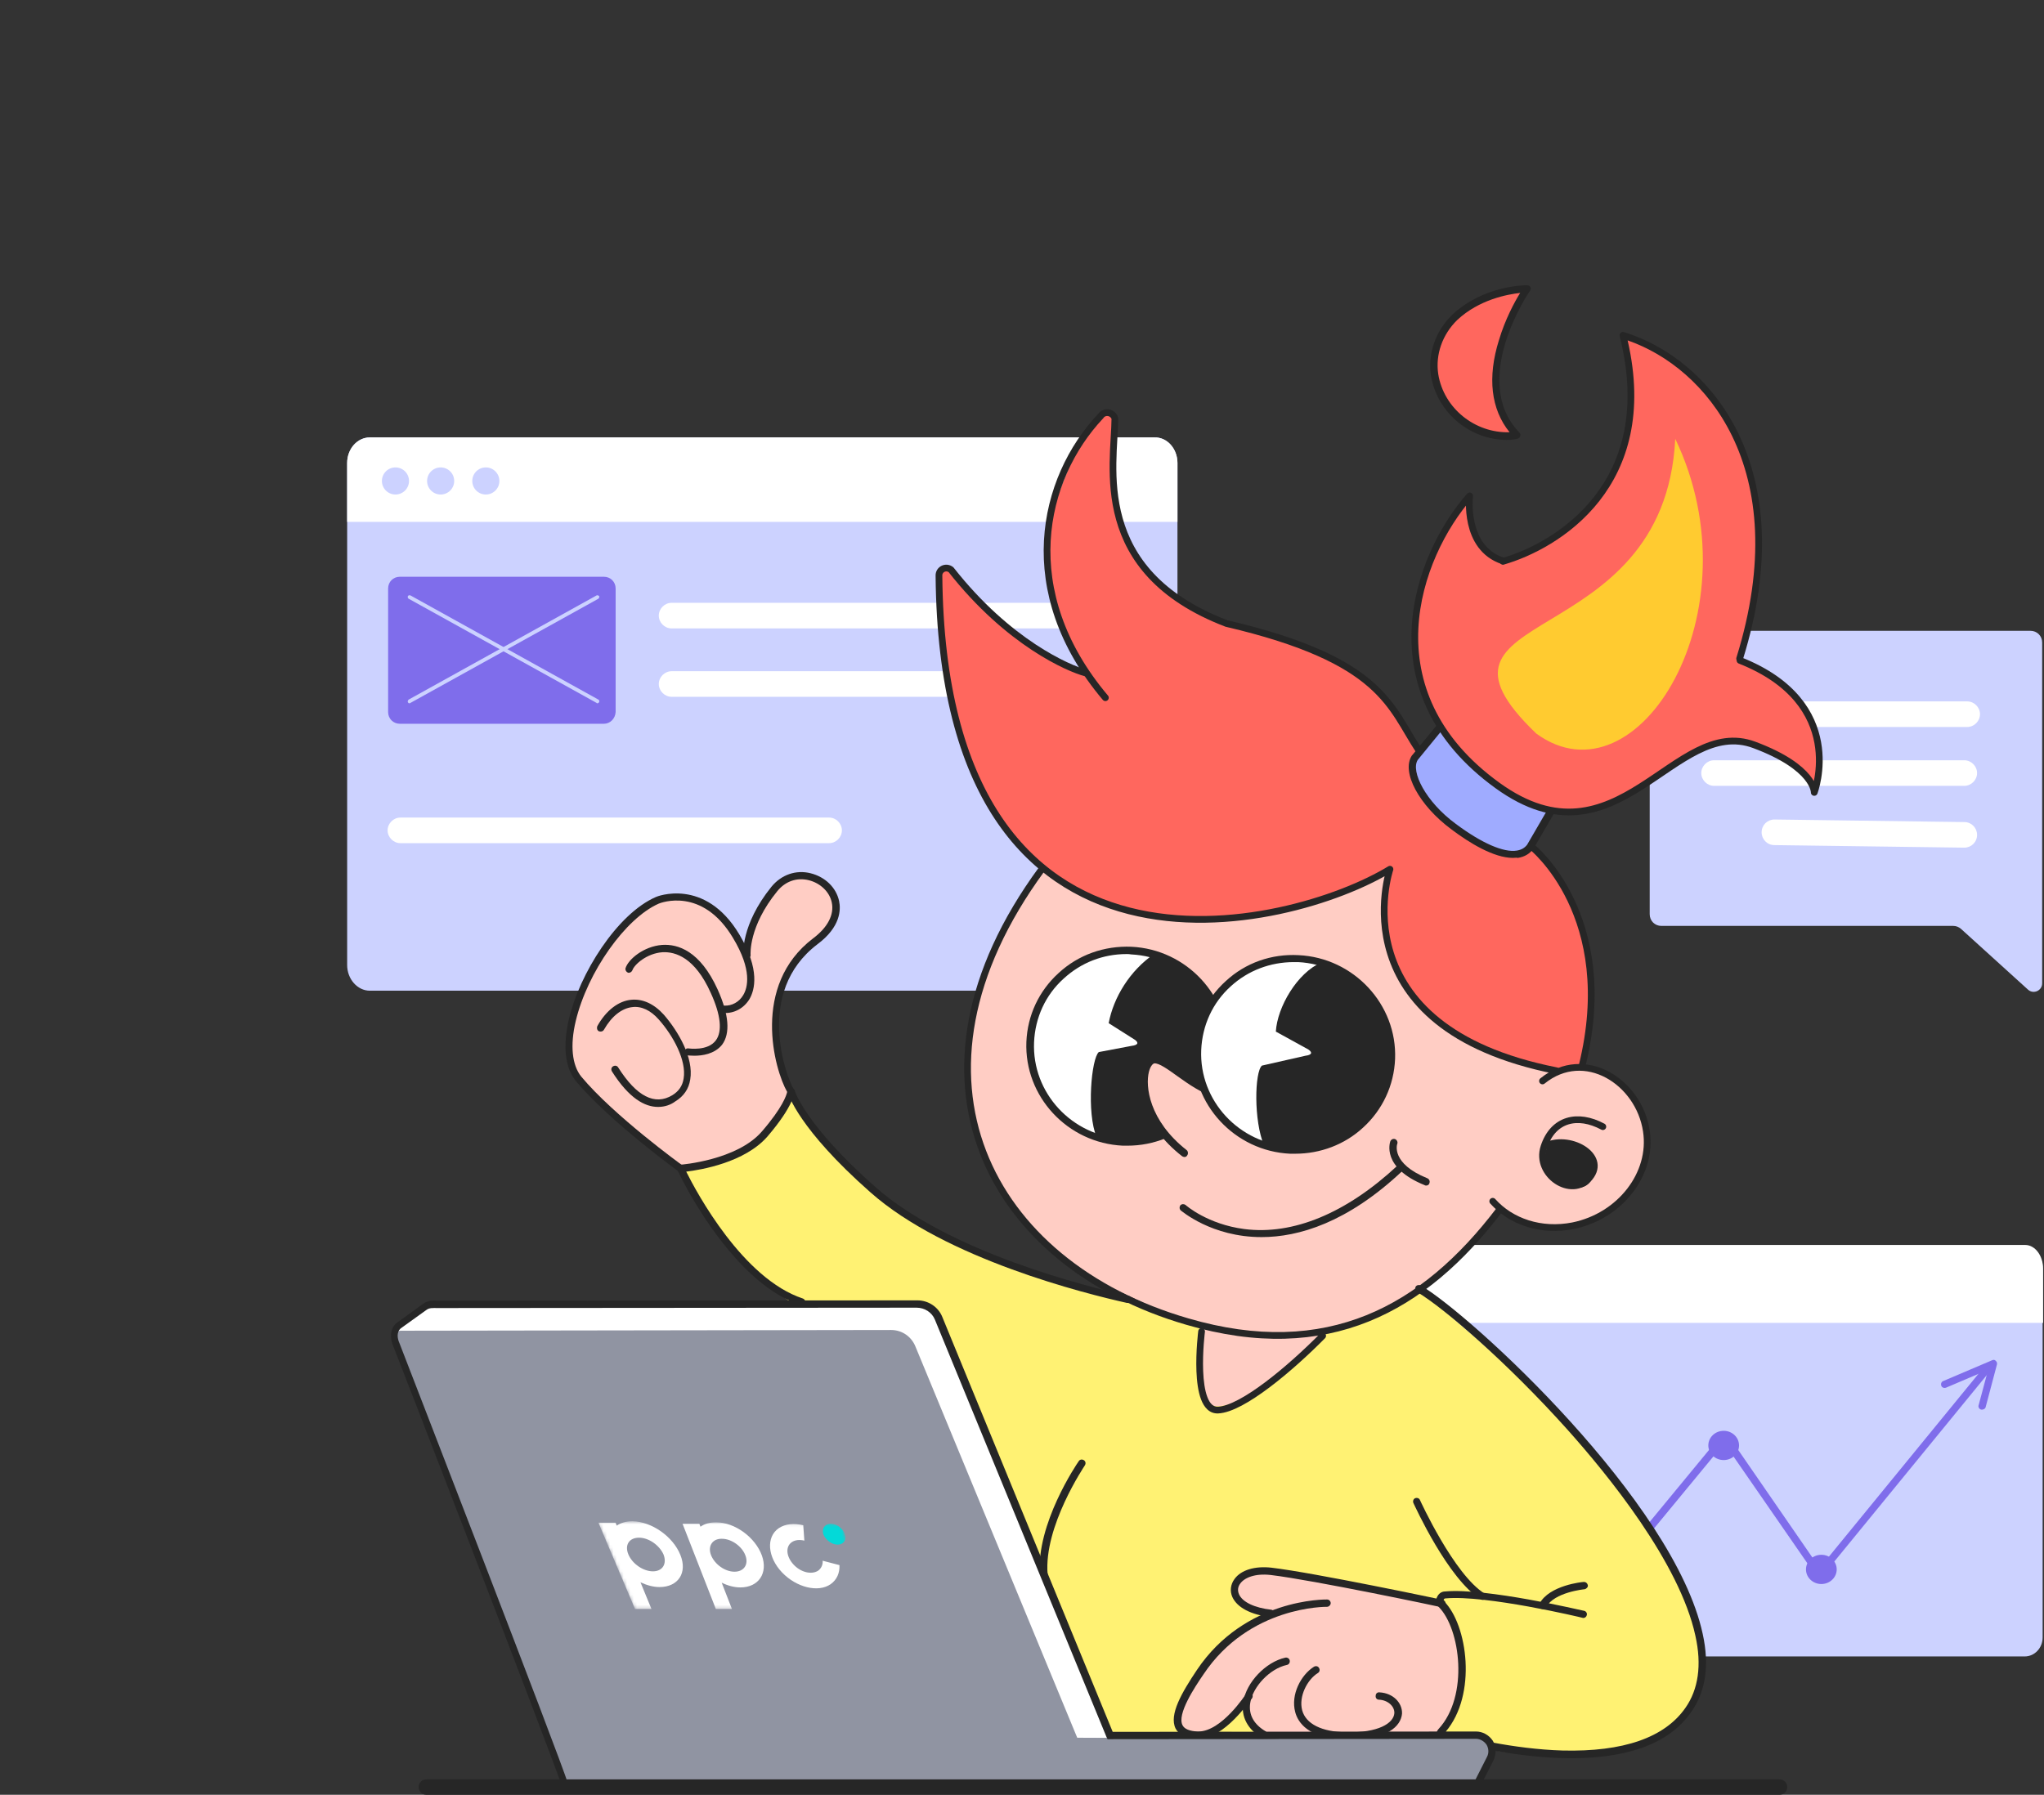 <svg width="608" height="534" viewBox="0 0 608 534" fill="none" xmlns="http://www.w3.org/2000/svg">
<rect x="0" y="0" width="608" height="534" fill="#333333" stroke="none"/>
<g clip-path="url(#clip0_4685_40903)">
<path d="M350.243 137.764V287.149C350.243 291.392 347.197 294.765 343.497 294.765H110.009C106.31 294.765 103.264 291.283 103.264 287.149V137.764C103.264 133.521 106.31 130.148 110.009 130.148H343.389C347.197 130.039 350.243 133.521 350.243 137.764Z" fill="#CCD2FF"/>
<path d="M350.243 137.764V155.281H103.264V137.764C103.264 133.521 106.31 130.148 110.009 130.148H343.389C347.197 130.039 350.243 133.521 350.243 137.764Z" fill="white"/>
<path d="M117.632 147.134C119.859 147.134 121.664 145.329 121.664 143.102C121.664 140.876 119.859 139.07 117.632 139.07C115.405 139.07 113.6 140.876 113.6 143.102C113.6 145.329 115.405 147.134 117.632 147.134Z" fill="#CCD2FF"/>
<path d="M131.072 147.134C133.299 147.134 135.104 145.329 135.104 143.102C135.104 140.876 133.299 139.07 131.072 139.07C128.845 139.07 127.04 140.876 127.04 143.102C127.04 145.329 128.845 147.134 131.072 147.134Z" fill="#CCD2FF"/>
<path d="M144.513 147.134C146.739 147.134 148.545 145.329 148.545 143.102C148.545 140.876 146.739 139.07 144.513 139.07C142.286 139.07 140.48 140.876 140.48 143.102C140.48 145.329 142.286 147.134 144.513 147.134Z" fill="#CCD2FF"/>
<path d="M179.642 215.341H118.931C116.972 215.341 115.449 213.818 115.449 211.859V175.084C115.449 173.126 116.972 171.603 118.931 171.603H179.642C181.601 171.603 183.124 173.126 183.124 175.084V211.859C183.015 213.818 181.492 215.341 179.642 215.341Z" fill="#7F6DEB"/>
<path d="M177.684 209.248C177.575 209.248 177.467 209.248 177.467 209.139L121.543 178.13C121.325 178.022 121.216 177.695 121.325 177.369C121.434 177.151 121.76 177.042 122.087 177.151L178.011 208.16C178.228 208.268 178.337 208.595 178.228 208.921C178.011 209.139 177.902 209.248 177.684 209.248Z" fill="#CCD2FF"/>
<path d="M121.76 209.248C121.543 209.248 121.434 209.139 121.325 208.921C121.216 208.704 121.325 208.377 121.543 208.16L177.467 177.151C177.684 177.042 178.011 177.151 178.228 177.369C178.337 177.586 178.228 177.913 178.011 178.13L122.087 209.139C121.978 209.248 121.869 209.248 121.76 209.248Z" fill="#CCD2FF"/>
<path d="M327.286 186.975H199.771C197.704 186.975 195.963 185.235 195.963 183.167C195.963 181.1 197.704 179.359 199.771 179.359H327.286C329.354 179.359 331.094 181.1 331.094 183.167C331.094 185.235 329.354 186.975 327.286 186.975Z" fill="white"/>
<path d="M327.286 207.321H199.771C197.704 207.321 195.963 205.58 195.963 203.513C195.963 201.446 197.704 199.705 199.771 199.705H327.286C329.354 199.705 331.094 201.446 331.094 203.513C331.094 205.58 329.354 207.321 327.286 207.321Z" fill="white"/>
<path d="M246.619 250.866H119.104C117.037 250.866 115.296 249.125 115.296 247.058C115.296 244.991 117.037 243.25 119.104 243.25H246.619C248.687 243.25 250.427 244.991 250.427 247.058C250.427 249.125 248.687 250.866 246.619 250.866Z" fill="white"/>
<path d="M607.594 376.966V487.182C607.594 490.337 605.201 492.84 602.263 492.84H419.803C416.865 492.84 414.472 490.337 414.472 487.182V376.966C414.472 373.811 416.865 371.309 419.803 371.309H602.263C605.201 371.309 607.594 373.92 607.594 376.966Z" fill="#CCD2FF"/>
<path d="M607.728 377.484V393.587H414.605V377.484C414.605 373.567 416.999 370.412 419.937 370.412H602.397C605.335 370.412 607.728 373.567 607.728 377.484Z" fill="white"/>
<path d="M427.963 472.276C427.637 472.276 427.419 472.167 427.201 471.949C426.766 471.514 426.766 470.861 427.201 470.426L453.531 443.335C454.075 442.682 455.055 442.247 455.925 442.247C456.904 442.247 457.775 442.791 458.319 443.552L477.468 467.053C477.685 467.489 478.121 467.489 478.229 467.489C478.556 467.489 478.773 467.38 478.882 467.162L510.543 428.755C511.087 427.994 512.175 427.558 513.155 427.667C514.134 427.776 515.004 428.32 515.439 429.082L540.573 465.53C540.79 465.857 541.117 465.965 541.225 465.965C541.552 465.965 541.878 465.857 541.987 465.639L590.295 406.56C590.73 406.124 591.383 406.016 591.818 406.451C592.253 406.777 592.362 407.539 591.927 407.974L543.619 467.053C542.966 467.815 541.987 468.141 541.008 468.141C540.029 468.033 539.158 467.489 538.723 466.727L513.59 430.387C513.59 430.387 513.59 430.278 513.481 430.278C513.372 429.952 513.046 429.952 512.937 429.952C512.611 429.952 512.393 430.061 512.175 430.278L480.514 468.685C479.97 469.447 478.991 469.882 478.012 469.773C477.032 469.773 476.162 469.229 475.618 468.468L456.469 444.967C456.251 444.531 455.816 444.531 455.707 444.531C455.381 444.531 455.163 444.64 455.055 444.858C455.055 444.858 455.055 444.967 454.946 444.967L428.616 472.058C428.507 472.167 428.289 472.276 427.963 472.276Z" fill="#7F6DEB"/>
<path d="M589.642 419.398C589.533 419.398 589.425 419.398 589.316 419.398C588.772 419.289 588.337 418.636 588.554 418.092L591.383 407.539L578.871 412.87C578.327 413.088 577.674 412.87 577.456 412.326C577.239 411.782 577.456 411.129 578 410.912L592.58 404.71C593.015 404.492 593.45 404.601 593.668 404.928C593.994 405.145 594.103 405.58 593.994 406.016L590.621 418.745C590.513 419.072 590.077 419.398 589.642 419.398Z" fill="#7F6DEB"/>
<path d="M455.816 446.707C458.34 446.707 460.385 444.759 460.385 442.355C460.385 439.951 458.34 438.003 455.816 438.003C453.292 438.003 451.246 439.951 451.246 442.355C451.246 444.759 453.292 446.707 455.816 446.707Z" fill="white"/>
<path d="M512.719 434.413C515.243 434.413 517.289 432.465 517.289 430.061C517.289 427.657 515.243 425.709 512.719 425.709C510.195 425.709 508.149 427.657 508.149 430.061C508.149 432.465 510.195 434.413 512.719 434.413Z" fill="#7F6DEB"/>
<path d="M541.769 471.297C544.293 471.297 546.339 469.348 546.339 466.945C546.339 464.541 544.293 462.593 541.769 462.593C539.245 462.593 537.199 464.541 537.199 466.945C537.199 469.348 539.245 471.297 541.769 471.297Z" fill="#7F6DEB"/>
<path d="M495.501 187.687H603.976C605.935 187.687 607.458 189.21 607.458 191.168V247.745V262.651V275.489V292.571C607.458 294.747 604.847 295.944 603.215 294.421L583.304 276.36C582.651 275.816 581.89 275.489 581.019 275.489H494.196C492.237 275.489 490.714 273.966 490.714 272.008V192.365C490.823 189.863 492.89 187.687 495.501 187.687Z" fill="#CCD2FF"/>
<path d="M510.734 216.301H585.154C587.221 216.301 588.962 214.56 588.962 212.493C588.962 210.425 587.221 208.685 585.154 208.685H510.734C508.666 208.685 506.926 210.425 506.926 212.493C506.926 214.56 508.666 216.301 510.734 216.301Z" fill="white"/>
<path d="M509.864 233.817H584.284C586.351 233.817 588.092 232.076 588.092 230.009C588.092 227.942 586.351 226.201 584.284 226.201H509.864C507.796 226.201 506.055 227.942 506.055 230.009C506.055 232.076 507.796 233.817 509.864 233.817Z" fill="white"/>
<path d="M584.284 252.205C586.351 252.205 588.092 250.573 588.092 248.397C588.092 246.33 586.46 244.589 584.284 244.589L527.816 243.827C525.749 243.827 524.008 245.459 524.008 247.635C524.008 249.702 525.64 251.443 527.816 251.443L584.284 252.205Z" fill="white"/>
<path d="M340.99 388.204L312.92 380.588C312.92 380.588 277.233 369.49 265.156 358.718C253.079 347.947 241.437 336.632 239.805 332.715C238.173 328.798 235.126 325.316 235.126 325.316C235.126 325.316 230.774 338.264 219.35 343.377C207.926 348.491 202.595 347.73 202.595 347.73C202.595 347.73 218.589 383.199 246.442 392.991C274.295 402.783 322.168 515.719 322.168 515.719C322.168 515.719 418.783 513.652 436.844 518.983C454.906 524.314 488.416 523.879 497.012 514.849C505.607 505.818 508.436 500.487 505.172 487.431C501.908 474.375 499.841 465.344 479.386 439.123C458.931 412.902 422.483 384.287 422.483 384.287C422.483 384.287 412.691 391.685 402.028 394.079C391.365 396.581 380.703 399.845 362.315 394.949C343.928 389.836 340.99 388.204 340.99 388.204Z" fill="#FFF273"/>
<path d="M428.685 477.53L381.465 467.847C381.465 467.847 368.408 466.323 368.082 471.872C367.756 477.421 376.242 480.468 376.242 480.468C376.242 480.468 366.668 485.581 364.383 488.301C362.098 490.913 355.352 498.746 354.591 500.378C353.72 502.01 347.627 513.434 351.544 514.958C355.461 516.372 360.14 516.372 363.839 513.326C367.538 510.279 371.455 505.166 371.455 505.166C371.455 505.166 367.973 515.828 381.029 516.59C394.086 517.46 394.521 515.61 394.521 515.61L407.577 516.59L428.467 516.155L431.078 511.694C431.078 511.694 435.757 503.86 434.56 495.265C433.363 486.56 428.685 477.53 428.685 477.53Z" fill="#FFCDC4"/>
<path d="M235.888 325.752C235.888 325.752 231.536 316.83 231.318 310.193C230.992 303.557 230.448 299.422 232.189 295.179C234.038 290.827 237.52 283.32 242.307 280.273C247.094 277.227 253.187 268.087 245.027 263.409C236.867 258.622 233.385 260.906 231.209 264.17C229.033 267.434 224.137 273.527 222.723 278.641C221.308 283.755 221.308 283.755 221.308 283.755C221.308 283.755 217.283 271.569 208.361 268.522C199.439 265.476 195.414 267.326 189.974 271.134C184.534 274.942 176.482 288.216 176.482 288.216C176.482 288.216 168.975 302.686 169.301 308.453C169.628 314.328 168.866 317.157 176.047 325.317C183.228 333.477 196.284 343.269 196.284 343.269L202.921 347.73C202.921 347.73 209.014 347.077 215.542 344.792C221.961 342.508 226.749 338.917 230.448 334.239C234.147 329.56 235.888 325.752 235.888 325.752Z" fill="#FFCDC4"/>
<path d="M317.271 248.72L309.873 252.093C309.873 252.093 314.225 252.964 310.199 258.839C306.173 264.714 293.008 283.102 288.983 301.489C287.242 309.432 284.631 332.497 297.578 353.387C307.588 369.599 315.748 376.997 331.089 383.525C346.43 389.945 356.004 397.996 381.79 397.343C407.576 396.69 422.047 383.525 422.047 383.525C422.047 383.525 437.388 370.904 445.983 359.915C451.206 363.941 462.304 366.988 470.899 363.941C479.494 360.895 493.203 351.32 489.722 336.414C486.24 321.509 476.774 317.156 468.179 317.809C459.584 318.462 452.185 280.055 452.185 280.055L419.001 247.85L331.415 245.674L317.271 248.72Z" fill="#FFCDC4"/>
<path d="M358.072 389.184C357.964 396.147 352.632 417.798 361.663 418.342C370.693 418.995 387.122 403.545 387.122 403.545L395.283 394.624C395.283 394.624 365.797 397.017 365.362 396.8C364.818 396.691 358.072 389.184 358.072 389.184Z" fill="#FFCDC4"/>
<path fill-rule="evenodd" clip-rule="evenodd" d="M358.411 396.274C358.481 395.726 358.094 395.225 357.546 395.155L358.411 396.274ZM358.411 396.274L358.41 396.277L358.409 396.289L358.403 396.337C358.398 396.38 358.39 396.445 358.38 396.529C358.36 396.699 358.331 396.95 358.298 397.269C358.231 397.908 358.144 398.823 358.064 399.92C357.904 402.118 357.774 405.032 357.888 407.926C358.002 410.841 358.362 413.643 359.133 415.665C359.913 417.706 360.945 418.594 362.272 418.54C363.869 418.468 365.973 417.73 368.452 416.413C370.909 415.109 373.637 413.289 376.456 411.165C382.091 406.918 388.011 401.513 392.721 396.749C393.109 396.356 393.742 396.353 394.135 396.741C394.528 397.129 394.532 397.762 394.143 398.155C389.387 402.966 383.394 408.441 377.659 412.762C374.793 414.922 371.973 416.808 369.39 418.18C366.831 419.539 364.407 420.446 362.36 420.538L362.356 420.538C359.712 420.647 358.148 418.691 357.265 416.378C356.374 414.045 356.006 410.978 355.889 408.004C355.772 405.009 355.907 402.014 356.07 399.775C356.151 398.654 356.24 397.718 356.309 397.061C356.343 396.733 356.373 396.474 356.393 396.296C356.404 396.208 356.412 396.139 356.418 396.092L356.424 396.039L356.426 396.025L356.427 396.02C356.427 396.019 356.427 396.019 357.419 396.147L356.427 396.02C356.497 395.472 356.998 395.084 357.546 395.155" fill="#262626"/>
<path d="M320.971 131.759C313.79 151.017 303.454 162.441 323.147 200.522C306.392 198.02 284.958 173.213 282.891 170.058C280.388 168.099 279.844 170.71 279.844 170.71C279.844 170.71 278.647 228.158 301.06 249.374C319.448 266.782 330.546 274.616 364.601 273.637C400.614 268.414 413.126 259.492 413.126 259.492C413.126 259.492 403.552 292.024 432.166 306.168C441.342 315.821 471.358 323.437 471.358 313.581C472.229 306.509 473.729 294.744 472.749 285.931C471.553 275.486 467.636 263.3 456.755 253.726C445.875 244.151 431.296 230.334 421.069 221.738C415.52 213.469 416.717 204.548 391.583 194.103C379.942 190.077 356.223 184.528 346.757 175.389C328.914 158.525 332.287 146.556 331.416 136.329C332.287 122.838 331.743 124.687 330.219 123.164C324.67 124.361 320.971 131.759 320.971 131.759Z" fill="#FF675E"/>
<path d="M446.745 166.249C458.604 166.14 473.945 150.691 475.686 148.297C479.277 143.945 481.126 139.484 484.608 128.169C487.11 118.159 483.411 100.315 483.411 100.315C483.411 100.315 494.074 103.362 506.586 114.024C535.418 151.452 518.88 187.574 517.248 196.387C549.018 208.899 539.77 235.665 539.77 235.665C539.77 235.665 536.071 228.484 531.175 226.09C522.688 222.717 517.248 218.256 508 222.608C493.965 227.396 478.95 246.001 463.935 241.213C443.916 240.778 420.959 214.122 420.415 190.294C419.762 166.576 433.036 153.846 436.953 147.862C438.585 166.793 446.745 166.249 446.745 166.249Z" fill="#FF675E"/>
<path d="M428.249 216.188C428.249 216.188 438.476 230.115 444.678 233.814C450.771 237.514 461.107 241.648 461.107 241.648C461.107 241.648 456.646 251.875 454.579 253.072C452.512 254.269 446.745 255.575 436.518 248.938C426.291 242.301 419.762 231.747 420.524 228.918C421.286 226.089 423.353 222.39 423.353 222.39L428.249 216.188Z" fill="#9FABFF"/>
<path fill-rule="evenodd" clip-rule="evenodd" d="M310.465 257.815C310.91 258.141 311.007 258.767 310.68 259.213C288.092 290.015 284.328 319.037 293.331 342.406C302.345 365.806 324.246 383.772 353.455 392.248L353.457 392.249C374.109 398.288 391.474 397.354 406.428 391.316C421.399 385.271 434.05 374.072 445.188 359.419C445.523 358.979 446.15 358.894 446.59 359.228C447.029 359.562 447.115 360.19 446.781 360.629C435.506 375.461 422.589 386.948 407.177 393.17C391.748 399.4 373.916 400.315 352.898 394.169C323.245 385.564 300.756 367.245 291.464 343.125C282.161 318.976 286.177 289.244 309.067 258.03C309.394 257.584 310.02 257.488 310.465 257.815Z" fill="#262626"/>
<path d="M422.048 223.26C413.452 210.313 411.385 196.386 364.818 185.506C324.235 169.947 331.525 138.504 331.634 124.468C330.981 122.51 328.478 122.183 327.39 123.815C309.873 142.421 302.149 176.04 328.805 207.593" stroke="#262626" stroke-width="2" stroke-miterlimit="10" stroke-linecap="round" stroke-linejoin="round"/>
<path d="M322.82 200.195C317.924 198.889 299.972 191.273 282.89 169.513C281.367 168.316 279.191 169.404 279.3 171.363C280.497 302.904 384.293 276.465 413.452 258.621C413.452 258.621 397.458 305.624 462.957 318.571" stroke="#262626" stroke-width="2" stroke-miterlimit="10" stroke-linecap="round" stroke-linejoin="round"/>
<path d="M517.575 196.496C549.78 209.226 539.662 235.773 539.662 235.773C539.662 235.773 539.879 228.375 521.818 221.629C497.991 212.707 481.235 259.601 445.439 233.706C406.924 205.853 421.285 165.596 437.171 147.535C437.171 147.535 435.212 162.985 447.071 166.902" stroke="#262626" stroke-width="2" stroke-miterlimit="10" stroke-linecap="round" stroke-linejoin="round"/>
<path fill-rule="evenodd" clip-rule="evenodd" d="M482.069 99.047C482.33 98.799 482.705 98.71 483.05 98.815C495.822 102.702 509.156 112.679 517.046 128.901C524.943 145.138 527.349 167.548 518.421 196.249C518.257 196.776 517.696 197.071 517.169 196.907C516.642 196.743 516.347 196.182 516.511 195.655C525.318 167.344 522.882 145.472 515.248 129.776C507.955 114.782 495.885 105.347 484.149 101.276C489.136 122.943 484.096 138.414 475.739 149.064C467.196 159.95 455.266 165.702 447.347 167.972C446.816 168.124 446.262 167.817 446.11 167.286C445.958 166.756 446.265 166.202 446.796 166.05C454.435 163.859 465.952 158.295 474.165 147.829C482.341 137.411 487.321 122.038 481.789 100.015C481.701 99.665 481.808 99.296 482.069 99.047Z" fill="#262626"/>
<path d="M455.559 251.875C455.559 251.875 481.671 272.438 470.573 317.265" stroke="#262626" stroke-width="2" stroke-miterlimit="10" stroke-linecap="round" stroke-linejoin="round"/>
<path d="M458.822 321.618C471.335 311.499 487.546 321.835 489.722 336.523C491.68 349.253 481.888 361.874 467.853 364.703C458.387 366.553 449.465 363.506 444.025 357.413" stroke="#262626" stroke-width="2" stroke-miterlimit="10" stroke-linecap="round"/>
<path d="M460.128 340.766C465.46 337.937 475.143 343.486 474.381 348.164C473.62 352.843 470.464 354.366 466.656 352.734C462.957 351.102 458.279 349.579 459.04 345.879C460.02 342.18 460.128 340.766 460.128 340.766Z" fill="#262626"/>
<path d="M476.775 335.217C469.268 331.191 461.978 332.932 459.258 341.201M459.258 341.201C456.538 349.47 467.527 356.869 472.858 350.34C478.298 343.704 466.439 337.176 459.258 341.201Z" stroke="#262626" stroke-width="2" stroke-miterlimit="10" stroke-linecap="round" stroke-linejoin="round"/>
<path d="M364.166 312.587C364.819 296.81 352.524 283.537 336.531 282.775C320.646 282.013 307.154 294.199 306.501 309.975C305.849 325.752 318.143 339.025 334.137 339.787C350.022 340.44 363.513 328.254 364.166 312.587Z" fill="white"/>
<path d="M335.332 340.875C334.897 340.875 334.462 340.875 334.027 340.875C317.489 340.114 304.65 326.187 305.303 309.976C305.63 302.142 309.002 294.852 314.878 289.521C320.753 284.081 328.478 281.361 336.529 281.687C352.958 282.449 365.906 296.376 365.253 312.587C364.6 328.472 351.326 340.875 335.332 340.875ZM335.115 283.863C328.151 283.863 321.623 286.366 316.401 291.153C310.961 296.049 307.914 302.795 307.588 310.085C306.935 325.208 318.903 338.047 334.136 338.808C349.477 339.461 362.424 327.71 363.077 312.696C363.73 297.572 351.761 284.734 336.529 283.972C335.985 283.863 335.55 283.863 335.115 283.863Z" fill="#262626"/>
<path d="M347.519 337.394C352.197 335.218 358.399 330.104 362.207 321.509C365.58 313.784 363.839 305.841 360.901 298.443C356.44 287.889 343.275 283.863 343.275 283.863C336.094 288.759 331.198 296.811 329.784 304.427L337.509 309.323C338.923 310.302 338.379 310.955 336.638 311.172L326.846 313.022C324.67 314.872 323.147 330.974 326.194 338.373C326.194 338.264 335.877 342.943 347.519 337.394Z" fill="#262626"/>
<path d="M361.554 325.317C354.264 323.576 346.757 314.764 343.058 315.416C339.358 316.069 337.074 331.301 352.306 343.161" fill="#FFCDC4"/>
<path d="M352.306 344.248C352.089 344.248 351.871 344.139 351.653 344.031C339.468 334.565 338.38 323.576 339.685 318.462C340.229 316.069 341.426 314.545 342.949 314.328C345.234 313.893 348.063 315.96 351.545 318.462C354.809 320.747 358.399 323.358 361.881 324.229C362.425 324.337 362.86 324.99 362.642 325.534C362.534 326.078 361.881 326.514 361.337 326.296C357.42 325.317 353.612 322.597 350.239 320.203C347.519 318.245 344.69 316.177 343.276 316.395C342.949 316.504 342.188 317.157 341.753 318.897C340.664 323.141 341.753 333.368 352.959 342.181C353.394 342.507 353.503 343.269 353.177 343.704C352.959 344.139 352.633 344.248 352.306 344.248Z" fill="#262626"/>
<path d="M413.888 314.98C414.541 299.204 402.246 285.93 386.252 285.169C370.258 284.407 356.876 296.593 356.223 312.369C355.57 328.145 367.865 341.419 383.859 342.181C399.853 342.942 413.235 330.756 413.888 314.98Z" fill="white"/>
<path d="M385.272 343.267C384.728 343.267 384.293 343.267 383.749 343.267C367.32 342.505 354.373 328.579 355.026 312.367C355.352 304.534 358.725 297.244 364.6 291.913C370.475 286.473 378.2 283.753 386.252 284.188C402.681 284.949 415.628 298.876 414.975 315.087C414.649 322.921 411.276 330.211 405.401 335.542C399.961 340.547 392.78 343.267 385.272 343.267ZM384.837 286.255C377.874 286.255 371.237 288.757 366.123 293.436C360.683 298.332 357.637 305.078 357.31 312.367C356.658 327.491 368.626 340.329 383.858 341.091C391.365 341.417 398.437 338.915 403.878 333.91C409.318 329.014 412.364 322.268 412.69 314.979C413.343 299.855 401.375 287.017 386.143 286.255C385.708 286.255 385.272 286.255 384.837 286.255Z" fill="#262626"/>
<path d="M397.24 339.897C401.919 337.721 408.12 332.607 411.928 324.012C415.301 316.287 413.56 308.344 410.623 300.946C406.162 290.392 392.997 286.366 392.997 286.366C385.816 289.521 379.941 299.64 379.505 306.93L389.189 312.261C390.603 313.24 390.059 313.893 388.318 314.111L375.371 317.048C373.195 318.898 372.869 333.477 376.024 340.876C375.915 340.767 385.707 345.337 397.24 339.897Z" fill="#262626"/>
<path d="M454.253 85.953C454.253 85.953 435.43 113.154 451.206 129.583C440.108 131.106 428.684 123.49 426.726 111.522C425.747 105.211 428.14 98.901 432.71 94.44C441.849 85.844 454.253 85.953 454.253 85.953Z" fill="#FF675E"/>
<path d="M448.269 130.888C437.28 130.888 427.488 122.837 425.638 111.739C424.659 105.32 426.944 98.574 431.949 93.678C441.306 84.865 453.709 84.865 454.253 84.865C454.688 84.865 455.015 85.083 455.232 85.409C455.45 85.736 455.341 86.171 455.123 86.497C454.906 86.715 436.954 113.154 451.968 128.712C452.295 129.039 452.295 129.474 452.186 129.8C452.077 130.235 451.751 130.453 451.315 130.562C450.336 130.779 449.248 130.888 448.269 130.888ZM452.186 87.15C448.378 87.585 440 89.109 433.472 95.201C429.011 99.553 426.944 105.538 427.814 111.304C429.446 121.531 438.803 128.93 449.031 128.603C443.482 121.749 442.394 112.283 445.875 101.185C447.725 94.984 450.554 89.761 452.186 87.15Z" fill="#262626"/>
<path d="M375.263 368.075C360.357 368.075 351.435 360.241 351.217 360.133C350.782 359.697 350.782 359.045 351.109 358.609C351.544 358.174 352.197 358.174 352.632 358.501C352.741 358.609 359.16 364.267 370.149 365.682C384.62 367.531 400.396 361.003 415.628 346.859C416.063 346.424 416.716 346.424 417.151 346.968C417.586 347.403 417.586 348.056 417.042 348.491C400.831 363.723 386.36 368.075 375.263 368.075Z" fill="#262626"/>
<path d="M424.223 352.736C424.114 352.736 423.897 352.736 423.788 352.627C410.84 347.404 413.452 339.897 413.56 339.571C413.778 339.027 414.431 338.7 414.975 338.918C415.519 339.135 415.845 339.788 415.628 340.332C415.519 340.55 413.778 346.207 424.549 350.56C425.093 350.777 425.42 351.43 425.202 351.974C425.093 352.518 424.658 352.736 424.223 352.736Z" fill="#262626"/>
<path d="M450.01 255.249C444.352 255.249 437.063 250.788 431.731 246.762C422.157 239.69 416.717 229.681 419.981 224.785C419.981 224.785 419.981 224.676 420.09 224.676L427.379 215.754C427.706 215.319 428.467 215.21 428.903 215.645C429.338 215.972 429.447 216.733 429.011 217.168L421.722 226.09C419.546 229.463 424.007 238.494 433.037 245.13C440.762 250.897 447.29 253.726 451.207 253.073C452.513 252.855 453.492 252.311 454.253 251.332L460.129 241.214C460.455 240.67 461.108 240.561 461.652 240.778C462.196 241.105 462.305 241.758 462.087 242.302L456.212 252.42C456.212 252.42 456.212 252.529 456.103 252.529C455.015 254.052 453.492 254.923 451.533 255.249C450.989 255.14 450.554 255.249 450.01 255.249Z" fill="#262626"/>
<path d="M238.499 388.421C238.39 388.421 238.281 388.421 238.172 388.312C229.251 385.375 220.438 377.65 211.734 365.464C205.314 356.434 201.506 348.165 201.506 348.056L200.854 346.641L202.377 346.533C202.594 346.533 219.241 345.227 226.639 336.632C232.841 329.451 233.929 325.86 234.147 324.881C230.339 318.244 223.375 293.22 241.872 279.184C246.224 275.92 248.182 272.112 247.421 268.522C246.768 265.367 244.048 262.755 240.566 261.885C236.976 261.015 233.603 262.211 231.209 265.149C222.614 275.703 223.267 283.972 223.267 284.08C223.375 284.625 222.831 285.169 222.287 285.277C221.743 285.277 221.199 284.951 221.091 284.298C221.091 283.972 220.329 275.159 229.468 263.843C232.406 260.253 236.758 258.73 241.11 259.818C245.462 260.906 248.726 264.061 249.597 268.087C250.141 270.698 250.032 275.812 243.177 280.925C224.246 295.287 234.038 320.747 236.105 324.119L236.323 324.337V324.663C236.323 325.099 236.105 329.016 228.272 338.155C221.526 345.88 208.578 348.056 204.118 348.6C207.273 354.91 220.982 380.479 238.825 386.354C239.369 386.572 239.696 387.116 239.478 387.768C239.369 388.095 238.934 388.421 238.499 388.421Z" fill="#262626"/>
<path d="M335.441 387.661C335.332 387.661 335.332 387.661 335.224 387.661C323.038 384.941 281.258 374.605 258.845 354.694C237.52 335.871 234.473 325.535 234.365 325.1C234.256 324.556 234.582 323.903 235.126 323.794C235.67 323.685 236.323 324.012 236.432 324.556C236.432 324.665 239.587 334.783 260.259 353.062C282.346 372.646 323.582 382.874 335.768 385.594C336.312 385.702 336.747 386.355 336.638 386.899C336.42 387.334 335.985 387.661 335.441 387.661Z" fill="#262626"/>
<path d="M202.595 348.819C202.377 348.819 202.159 348.71 201.942 348.601C201.724 348.492 181.27 333.587 171.369 321.727C168.105 317.81 167.343 311.391 169.193 303.34C172.348 289.74 183.554 271.896 195.087 266.891C195.196 266.783 209.667 260.907 219.894 277.989C226.205 288.543 224.464 294.636 222.941 297.247C221.309 299.967 218.371 301.599 215.216 301.381C214.563 301.381 214.128 300.837 214.236 300.185C214.236 299.532 214.78 299.097 215.433 299.205C217.718 299.314 219.894 298.117 221.091 296.05C222.397 293.874 223.811 288.652 218.044 279.077C208.905 263.736 196.502 268.632 195.958 268.85C186.057 273.202 174.741 289.196 171.26 303.775C169.519 311.065 170.172 316.94 172.892 320.313C182.575 331.955 202.812 346.643 203.03 346.752C203.465 347.078 203.574 347.731 203.247 348.275C203.247 348.71 202.921 348.819 202.595 348.819Z" fill="#262626"/>
<path d="M195.739 329.343C191.823 329.343 187.144 326.841 182.03 318.789C181.704 318.245 181.813 317.592 182.357 317.266C182.901 316.94 183.554 317.048 183.88 317.592C189.32 326.188 194.76 329.017 199.983 325.861C201.941 324.665 203.029 323.033 203.355 320.857C204.226 315.525 200.309 308.236 195.957 303.339C193.563 300.619 190.843 299.314 188.123 299.64C184.968 299.967 181.922 302.36 179.637 306.386C179.31 306.93 178.658 307.039 178.114 306.821C177.57 306.495 177.461 305.842 177.678 305.298C180.29 300.619 183.989 297.791 187.797 297.464C191.17 297.138 194.543 298.661 197.48 301.925C201.723 306.821 206.402 314.764 205.314 321.183C204.879 324.012 203.355 326.188 200.853 327.711C199.547 328.69 197.807 329.343 195.739 329.343Z" fill="#262626"/>
<path d="M206.512 314.11C205.315 314.11 204.444 314.001 204.444 314.001C203.9 313.892 203.465 313.348 203.574 312.804C203.683 312.26 204.227 311.825 204.771 311.934C204.88 311.934 210.537 312.804 212.931 309.54C214.889 306.929 214.454 302.033 211.408 295.396C206.729 284.951 200.963 283.101 197.046 283.319C192.367 283.645 188.668 287.018 188.124 288.65C187.907 289.194 187.363 289.52 186.819 289.412C186.275 289.194 185.948 288.65 186.057 288.106C186.819 285.495 191.388 281.578 196.937 281.143C201.616 280.816 208.252 282.884 213.475 294.417C216.848 301.924 217.283 307.473 214.781 310.846C212.496 313.674 208.797 314.11 206.512 314.11Z" fill="#262626"/>
<path d="M310.418 469.477C309.874 469.477 309.33 469.042 309.33 468.498C308.133 453.484 320.319 435.531 320.863 434.77C321.189 434.226 321.842 434.117 322.386 434.443C322.93 434.77 323.039 435.423 322.712 435.967C322.604 436.184 310.418 454.136 311.615 468.389C311.506 468.933 311.071 469.477 310.418 469.477Z" fill="#262626"/>
<path d="M458.931 478.726C458.714 478.726 458.605 478.726 458.387 478.617C457.843 478.291 457.626 477.638 457.952 477.094C460.89 471.654 470.682 470.675 471.117 470.675C471.77 470.675 472.205 471.11 472.314 471.654C472.423 472.198 471.879 472.742 471.335 472.851C471.226 472.851 462.304 473.721 459.911 478.182C459.693 478.509 459.367 478.726 458.931 478.726Z" fill="#262626"/>
<path d="M467.417 523.117C451.968 523.117 436.518 519.418 429.554 517.46L429.119 517.351C428.358 517.133 427.596 517.025 427.378 516.154C427.161 515.284 427.705 514.631 427.922 514.413C436.953 504.621 434.451 484.602 427.922 478.074C427.161 477.312 426.943 476.333 427.378 475.354C427.814 474.266 428.684 473.504 429.881 473.504C442.175 472.416 470.029 479.053 471.225 479.27C471.77 479.379 472.205 480.032 471.987 480.576C471.878 481.12 471.225 481.555 470.681 481.338C470.355 481.229 441.958 474.483 429.99 475.571C429.663 475.571 429.446 475.789 429.446 476.006C429.337 476.224 429.446 476.333 429.554 476.442C436.518 483.405 439.455 504.186 429.99 515.284H430.098C435.647 516.807 450.118 520.397 464.806 520.833C482.867 521.268 495.162 517.025 501.363 508.103C505.172 502.663 506.26 495.373 504.301 486.669C499.623 465.017 478.298 438.796 466.003 425.087C448.812 405.938 429.881 389.4 421.503 384.396C420.959 384.069 420.85 383.416 421.068 382.872C421.394 382.328 422.047 382.22 422.591 382.437C437.715 391.359 497.991 446.739 506.477 486.125C508.544 495.482 507.348 503.316 503.104 509.3C495.706 520.071 481.562 523.117 467.417 523.117Z" fill="#262626"/>
<path d="M441.088 476.006C440.87 476.006 440.653 476.006 440.544 475.897C430.752 469.913 420.851 448.044 420.415 447.174C420.198 446.63 420.415 445.977 420.959 445.759C421.503 445.542 422.156 445.759 422.374 446.303C422.483 446.521 432.492 468.499 441.632 474.156C442.176 474.483 442.285 475.136 441.958 475.68C441.849 475.788 441.414 476.006 441.088 476.006Z" fill="#262626"/>
<path d="M356.331 517.352C356.222 517.352 356.113 517.352 356.005 517.352C352.74 517.243 350.673 516.155 349.694 514.305C347.627 510.171 351.652 503.425 356.005 496.897C370.366 475.463 394.411 475.898 394.738 475.898C395.391 475.898 395.826 476.442 395.826 476.986C395.826 477.53 395.282 478.074 394.738 478.074C394.52 478.074 371.563 477.748 357.963 498.202C355.352 502.01 350.02 510.062 351.761 513.326C352.305 514.414 353.828 515.067 356.222 515.175C356.331 515.175 356.44 515.175 356.44 515.175C363.403 515.175 370.475 504.187 370.584 504.078C370.91 503.534 371.563 503.425 372.107 503.751C372.651 504.078 372.76 504.731 372.434 505.275C371.89 505.71 364.382 517.352 356.331 517.352Z" fill="#262626"/>
<path d="M378.091 481.12H377.983C372.107 480.467 367.973 478.291 366.559 475.136C365.797 473.395 366.015 471.437 367.211 469.805C369.17 467.085 373.304 465.888 378.2 466.432C391.039 467.955 428.684 475.898 429.119 476.007C429.663 476.115 430.099 476.659 429.99 477.312C429.881 477.856 429.337 478.291 428.684 478.183C428.358 478.074 390.712 470.131 377.983 468.608C373.195 468.064 370.149 469.478 368.952 471.111C368.191 472.09 368.082 473.178 368.517 474.266C369.496 476.659 373.195 478.4 378.2 478.944C378.744 479.053 379.18 479.597 379.18 480.141C379.071 480.685 378.636 481.12 378.091 481.12Z" fill="#262626"/>
<path d="M376.024 517.243C375.806 517.243 375.697 517.243 375.48 517.134C371.128 514.631 369.061 510.714 369.822 506.362C370.693 500.596 376.459 494.503 382.334 493.197C382.878 493.089 383.531 493.415 383.64 494.068C383.749 494.612 383.422 495.265 382.77 495.373C377.765 496.461 372.651 501.793 371.889 506.689C371.345 510.17 372.977 513.108 376.568 515.175C377.112 515.502 377.221 516.155 377.003 516.699C376.785 517.025 376.35 517.243 376.024 517.243Z" fill="#262626"/>
<path d="M401.484 517.57C401.157 517.57 400.722 517.57 400.396 517.57C389.08 517.352 386.034 512.347 385.272 509.409C383.858 504.187 387.013 498.312 390.821 495.918C391.365 495.592 392.018 495.7 392.344 496.244C392.671 496.788 392.562 497.441 392.018 497.768C388.863 499.726 386.251 504.731 387.339 508.865C388.428 512.891 393.106 515.285 400.396 515.393C410.079 515.611 414.54 512.673 414.757 509.736C414.866 507.669 412.799 505.819 410.188 505.71C409.535 505.71 409.1 505.166 409.209 504.513C409.209 503.861 409.753 503.425 410.405 503.534C414.322 503.752 417.151 506.581 417.042 509.845C416.716 513.653 412.581 517.57 401.484 517.57Z" fill="#262626"/>
<path d="M119.471 393.971L128.936 387.66L274.295 387.987C274.295 387.987 277.994 388.313 279.191 391.686C281.694 398.105 330.763 517.025 330.763 517.025L245.68 520.616L164.732 519.201L129.915 429.984L117.403 397.235L119.471 393.971Z" fill="white"/>
<path d="M117.73 398.648C117.186 397.342 117.73 395.928 119.144 395.928L265.047 395.71C268.311 395.71 271.14 397.668 272.337 400.715L320.427 517.024L375.372 517.35L440.653 516.48L444.352 520.941L439.891 531.168L168.432 532.256L122.735 411.16L117.73 398.648Z" fill="#9094A2"/>
<path d="M167.234 531.711C164.405 522.898 117.512 401.693 116.968 400.497C116.098 398.538 115.771 395.492 117.947 393.642L125.781 387.984C127.195 386.896 128.827 386.896 130.242 387.005C130.568 387.005 130.895 387.005 131.221 387.005L272.881 386.896C276.145 386.896 279.082 388.855 280.279 391.793L330.981 515.282L439.021 515.173C440.979 515.173 442.829 516.153 444.026 517.894C445.114 519.634 445.113 521.919 444.243 523.769L440.435 531.276L438.477 530.297L442.285 522.79C442.938 521.593 442.829 520.178 442.176 519.09C441.414 518.002 440.217 517.35 439.021 517.35L329.457 517.458L329.131 516.806L278.103 392.663C277.233 390.487 275.057 389.073 272.663 389.073L131.003 389.181C130.677 389.181 130.351 389.181 130.024 389.181C128.719 389.181 127.739 389.073 126.869 389.725L119.144 395.274C117.947 396.362 118.165 398.212 118.818 399.626C120.776 404.74 166.364 522.246 169.084 531.059L167.234 531.711Z" fill="#262626"/>
<mask id="mask0_4685_40903" style="mask-type:luminance" maskUnits="userSpaceOnUse" x="177" y="452" width="82" height="27">
<path d="M177.68 452.505L250.25 453.267L258.41 478.726H188.777L177.68 452.505Z" fill="white"/>
</mask>
<g mask="url(#mask0_4685_40903)">
<path fill-rule="evenodd" clip-rule="evenodd" d="M188.124 452.613C186.166 452.613 184.534 453.157 183.446 453.919L183.12 453.048H178.006L188.886 478.726H193.782L190.518 470.783C192.368 471.654 194.326 472.198 196.176 472.198C201.725 472.198 204.553 467.954 202.377 462.623C200.201 457.183 193.891 452.722 188.124 452.613ZM194.217 467.519C191.388 467.519 188.124 465.343 186.928 462.514C185.731 459.685 187.145 457.509 190.083 457.509C193.02 457.509 196.176 459.794 197.373 462.514C198.461 465.343 197.046 467.519 194.217 467.519Z" fill="white"/>
<path fill-rule="evenodd" clip-rule="evenodd" d="M213.04 452.939C211.082 452.939 209.558 453.375 208.362 454.245L208.035 453.375H203.03L212.931 478.725H217.718L214.672 470.892C216.413 471.762 218.371 472.306 220.221 472.306C225.661 472.306 228.49 468.063 226.64 462.84C224.682 457.4 218.589 452.939 213.04 452.939ZM218.48 467.628C215.651 467.628 212.605 465.452 211.517 462.732C210.429 460.012 211.952 457.727 214.781 457.836C217.61 457.836 220.765 460.12 221.744 462.84C222.723 465.452 221.309 467.628 218.48 467.628Z" fill="white"/>
<path fill-rule="evenodd" clip-rule="evenodd" d="M244.701 464.363C244.81 465.56 244.266 466.648 243.396 467.301C241.437 468.607 238.173 467.845 235.997 465.451C233.821 463.058 233.604 460.12 235.562 458.814C236.541 458.162 237.847 458.053 239.261 458.379L238.935 453.81C236.215 453.157 233.604 453.374 231.645 454.68C227.837 457.291 228.272 463.275 232.624 467.845C236.868 472.306 243.396 473.938 247.095 471.327C248.945 470.021 249.815 467.954 249.706 465.669L244.701 464.363Z" fill="white"/>
<path fill-rule="evenodd" clip-rule="evenodd" d="M249.162 459.577C250.903 459.577 251.882 458.162 251.338 456.53C250.794 454.789 248.945 453.375 247.095 453.375C245.354 453.375 244.375 454.789 244.919 456.53C245.572 458.162 247.421 459.577 249.162 459.577Z" fill="#03D9D8"/>
</g>
<path d="M498.318 130.562C522.907 181.807 487.22 240.342 456.973 218.256C416.825 179.74 495.054 195.298 498.318 130.562Z" fill="#FFCB30"/>
<path d="M529.341 533.999H126.809C125.528 533.999 124.521 532.992 124.521 531.711C124.521 530.429 125.528 529.422 126.809 529.422H529.341C530.622 529.422 531.628 530.429 531.628 531.711C531.628 532.992 530.622 533.999 529.341 533.999Z" fill="#262626"/>
</g>
<defs>
<clipPath id="clip0_4685_40903">
<rect width="608" height="534" fill="white"/>
</clipPath>
</defs>
</svg>
